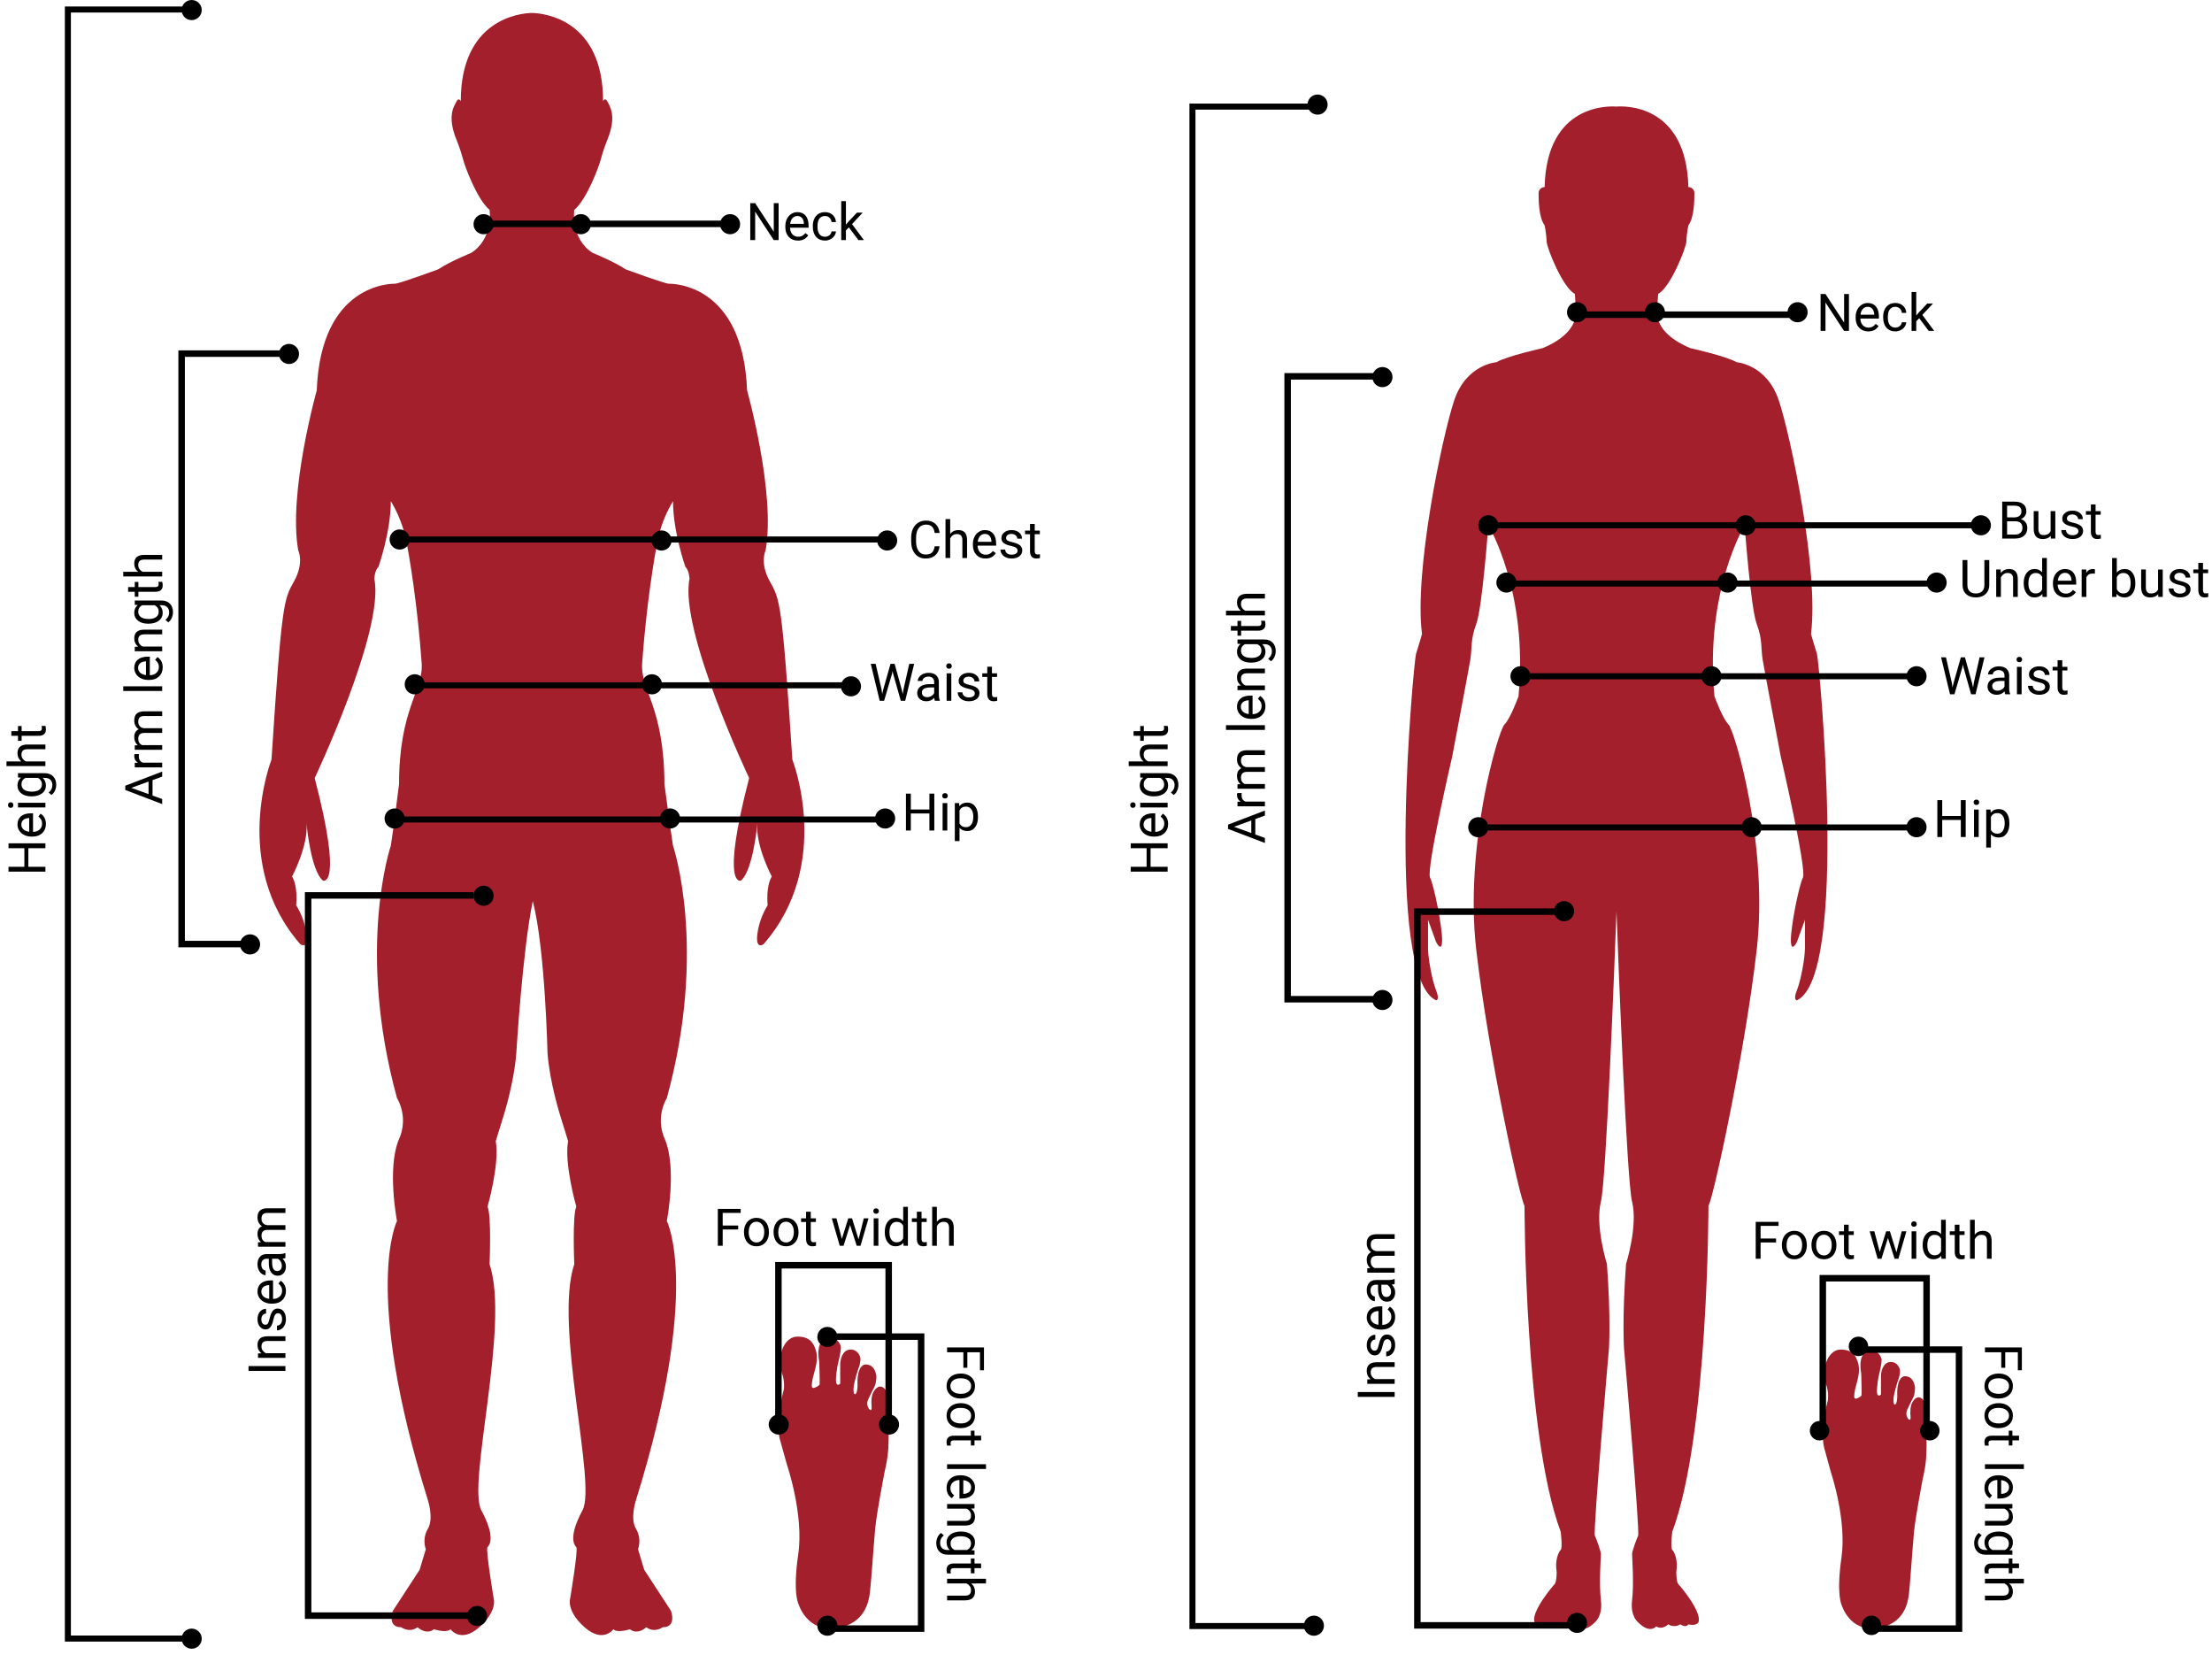 <svg fill="none" height="255" viewBox="0 0 341 255" width="341" xmlns="http://www.w3.org/2000/svg"><path d="m122.149 117.068c-1.586-24.342-1.903-24.658-3.489-27.503s-.634-4.742-.634-4.742c1.586-8.851-2.855-24.657-2.855-24.657-.634-16.438-11.418-16.438-12.052-16.438-.635 0-6.661-2.213-6.661-2.213-1.903-1.264-5.075-2.529-5.075-2.529-3.489-2.213-2.854-6.638-2.854-6.638 1.903-1.581 3.806-6.638 4.123-7.903.264-.965.581-1.915.952-2.845 1.586-3.793.317-5.374 0-6.006-.317-.632-.634 0-.634 0 0-12.645-9.16-13.53-10.835-13.593h-.267c-1.675.057-10.835.948-10.835 13.593 0 0-.317-.632-.634 0-.317.632-1.586 2.213 0 6.006.37.93.688 1.88.952 2.845.317 1.264 2.22 6.322 4.123 7.903 0 0 .634 4.426-2.855 6.638 0 0-3.172 1.264-5.075 2.529 0 0-6.026 2.213-6.661 2.213-.634 0-11.418 0-12.053 16.438 0 0-4.441 15.806-2.855 24.657 0 0 .952 1.897-.634 4.742-1.586 2.845-1.903 3.161-3.489 27.503 0 0-6.343 16.122 4.44 28.45 0 0 1.269.949.952-1.58-.213-1.57-.753-3.077-1.586-4.426 0 0 .317-2.845-.634-4.426 0 0 2.537-4.741 2.22-8.219 0 0 .634 7.271 2.537 8.852 0 0 3.172 1.264-1.269-15.806 0 0 10.784-22.761 9.198-30.664 0 0 0-1.264.634-1.897 0 0 1.903-5.374 1.903-10.116 1.004 1.671 1.752 3.483 2.22 5.374.634 2.845 1.903 10.748 2.537 19.599.298 4.173-3.489 6.955-3.489 18.651 0 0-.952 7.587-1.269 9.484 0 0-5.392 15.806.952 38.882.546.956.859 2.026.914 3.124s-.149 2.194-.597 3.199c-1.903 4.425-.317 12.644-.317 12.644s-5.392 10.432 4.758 42.993c0 0 .952 2.845 0 4.425-.278.474-.45 1.001-.504 1.546-.055.546.009 1.097.187 1.616l-.952 3.161-4.123 6.322s-.952 2.529 1.269 2.529c0 0 1.269.948 2.537 0 0 0 1.269 1.265 2.537.316 0 0 1.903.632 2.537 0 0 0 1.586 2.213 4.44-.316 2.854-2.529 2.22-4.426 2.22-4.426s-1.269-7.586-.952-7.903c.317-.316 1.269-1.58-.952-5.69-2.22-4.109 4.44-28.45 1.269-37.934 0 0 .317-7.587-.317-8.851 0 0 1.903-6.639 1.269-10.116l1.269-4.11s1.586-5.058 1.903-9.483c0 0 .952-15.806 2.537-23.393 1.903 7.271 2.271 23.393 2.271 23.393.317 4.425 1.903 9.483 1.903 9.483l1.269 4.11c-.634 3.477 1.269 10.116 1.269 10.116-.634 1.264-.317 8.851-.317 8.851-3.172 9.484 3.489 33.825 1.269 37.934-2.22 4.11-1.269 5.374-.952 5.69.317.317-.952 7.903-.952 7.903s-.634 1.897 2.22 4.426c2.855 2.529 4.441.316 4.441.316.634.632 2.537 0 2.537 0 1.269.949 2.537-.316 2.537-.316 1.268.948 2.537 0 2.537 0 2.22 0 1.269-2.529 1.269-2.529l-4.124-6.322-.952-3.161c.178-.519.242-1.07.187-1.616-.055-.545-.227-1.072-.504-1.546-.952-1.58 0-4.425 0-4.425 10.149-32.561 4.757-42.993 4.757-42.993s1.586-8.219-.317-12.644c-.448-1.005-.652-2.101-.597-3.199s.368-2.168.914-3.124c6.344-23.076.952-38.882.952-38.882-.317-1.897-1.32-9.484-1.32-9.484-.05-12.013-3.739-14.478-3.438-18.651.634-8.851 1.903-16.754 2.538-19.599.468-1.891 1.216-3.703 2.22-5.374 0 4.742 1.903 10.116 1.903 10.116.634.632.634 1.897.634 1.897-1.586 7.903 9.198 30.664 9.198 30.664-4.44 17.07-1.268 15.806-1.268 15.806 1.903-1.581 2.537-8.852 2.537-8.852-.317 3.478 2.22 8.219 2.22 8.219-.951 1.581-.634 4.426-.634 4.426-.833 1.349-1.373 2.856-1.586 4.426-.317 2.529.951 1.58.951 1.58 10.784-12.328 4.441-28.45 4.441-28.45z" fill="#a31f2c"/><path d="m280.11 100.812c-.31-.931-.93-3.103-.93-3.103 1.24-9.617-3.099-30.403-4.959-35.987-1.859-5.584-6.508-5.894-6.508-5.894-1.549-.931-7.128-2.172-7.128-2.172-3.718-1.551-4.648-3.413-4.958-4.343-.31-.931 0-4.033 0-4.033 1.859-.931 4.339-7.135 4.339-8.066.041-.834.144-1.663.31-2.482.929-1.241.929-4.033.929-4.964.003-.123-.02-.245-.065-.359-.046-.114-.115-.218-.201-.305-.087-.087-.191-.155-.305-.201s-.236-.068-.358-.066c-.31-12.977-10.113-12.496-11.08-12.409-.967-.078-10.785-.562-11.079 12.409-.123-.003-.245.02-.359.066s-.217.114-.304.201c-.087.087-.155.191-.201.305-.046.114-.068.236-.066.359 0 .931 0 3.723.93 4.964.165.818.269 1.648.31 2.482 0 .931 2.479 7.135 4.339 8.066 0 0 .31 3.102 0 4.033-.31.931-1.24 2.792-4.959 4.343 0 0-5.578 1.241-7.128 2.172 0 0-4.649.31-6.508 5.894s-6.198 26.37-4.959 35.987c0 0-.619 2.172-.929 3.103-.31.93-4.959 49.637 3.099 53.359 0 0 .62 0 0-1.551s-1.24-4.963-1.24-6.515v-4.343l1.24 3.413s.93 1.861.93-.31c0-2.172-1.24-8.377-1.86-9.618s3.409-18.613 3.409-18.613 2.479-13.03 2.789-14.892c.31-1.861 0-3.102.93-5.584.93-2.482 1.859-15.201 1.859-15.201s6.199 10.238 4.649 26.37c0 0-1.24 3.412-2.169 4.343-.93.931-6.198 18.614-4.339 34.746s6.818 38.779 7.438 39.399c0 0 0 35.366 5.578 50.258 0 0 .31 2.481 0 2.792-.31.31-.929 1.551-.62 3.412 0 0 0 1.551-.309 1.862-.31.31-3.719 4.343-3.1 5.894 0 0 .31.62 1.55.31 0 0 .31.621 1.24 0 .278.175.6.268.929.268s.652-.093.93-.268c0 0 .93.931 1.86.31 0 0 .929 1.241 2.789-.62 0 0 1.239-.931.929-3.413-.309-2.481 0-6.825 0-7.135s-.619-2.172-.929-2.792 2.169-28.852 2.169-28.852.31-4.653-.31-13.029c0 0-1.859-5.895-.93-9.617.806-3.227 2.077-36.059 2.402-44.742.31 8.687 1.596 41.515 2.402 44.742.93 3.722-.93 9.617-.93 9.617-.62 8.376-.31 13.029-.31 13.029s2.48 28.232 2.17 28.852-.93 2.482-.93 2.792.31 4.654 0 7.135c-.31 2.482.93 3.413.93 3.413 1.859 1.861 2.789.62 2.789.62.93.621 1.859-.31 1.859-.31.279.175.601.268.93.268s.651-.093.93-.268c.93.621 1.24 0 1.24 0 1.239.31 1.549-.31 1.549-.31.62-1.551-2.789-5.584-3.099-5.894-.31-.311-.31-1.862-.31-1.862.31-1.861-.31-3.102-.62-3.412-.31-.311 0-2.792 0-2.792 5.579-14.892 5.579-50.258 5.579-50.258.619-.62 5.578-23.267 7.437-39.399 1.86-16.132-3.409-33.815-4.338-34.746-.93-.931-2.17-4.343-2.17-4.343-1.549-16.132 4.649-26.37 4.649-26.37s.93 12.72 1.859 15.201c.93 2.482.62 3.723.93 5.584.31 1.862 2.789 14.892 2.789 14.892s4.029 17.372 3.409 18.613c-.619 1.241-1.859 7.446-1.859 9.618 0 2.171.93.31.93.31l1.239-3.413v4.343c0 1.552-.62 4.964-1.239 6.515-.62 1.551 0 1.551 0 1.551 8.057-3.722 3.409-52.429 3.099-53.359z" fill="#a31f2c"/><g fill="#000"><path d="m203.198 251.069h-19.834v-235.105h19.834v.931h-18.905v233.244h18.905z"/><path d="m136.823 82.68h-75.832v.931h75.832z"/><path d="m113 34h-38v1h38z"/><path d="m131.154 105.155h-67.529v.931h67.529z"/><path d="m136.823 125.835h-75.832v.931h75.832z"/><path d="m61.611 84.697c.856 0 1.55-.694 1.55-1.551s-.694-1.551-1.55-1.551c-.856 0-1.55.695-1.55 1.551s.694 1.551 1.55 1.551z"/><path d="m74.549 36.102c.856 0 1.55-.695 1.55-1.551 0-.857-.694-1.551-1.55-1.551s-1.55.695-1.55 1.551c0 .857.694 1.551 1.55 1.551z"/><path d="m44.55 56.102c.856 0 1.55-.695 1.55-1.551 0-.857-.694-1.551-1.55-1.551-.856 0-1.55.695-1.55 1.551 0 .857.694 1.551 1.55 1.551z"/><path d="m29.549 3.102c.856 0 1.55-.694 1.55-1.551 0-.857-.694-1.551-1.55-1.551-.856 0-1.55.694-1.55 1.551 0 .857.694 1.551 1.55 1.551z"/><path d="m29.549 254.102c.856 0 1.55-.694 1.55-1.551s-.694-1.551-1.55-1.551c-.856 0-1.55.694-1.55 1.551s.694 1.551 1.55 1.551z"/><path d="m202.55 252.102c.855 0 1.549-.694 1.549-1.551s-.694-1.551-1.549-1.551c-.856 0-1.55.694-1.55 1.551s.694 1.551 1.55 1.551z"/><path d="m89.549 36.102c.856 0 1.55-.695 1.55-1.551 0-.857-.694-1.551-1.55-1.551s-1.55.695-1.55 1.551c0 .857.694 1.551 1.55 1.551z"/><path d="m112.55 36.102c.855 0 1.549-.695 1.549-1.551 0-.857-.694-1.551-1.549-1.551-.856 0-1.55.695-1.55 1.551 0 .857.694 1.551 1.55 1.551z"/><path d="m63.935 107.016c.856 0 1.55-.694 1.55-1.551 0-.856-.694-1.551-1.55-1.551s-1.55.695-1.55 1.551c0 .857.694 1.551 1.55 1.551z"/><path d="m100.504 107.016c.856 0 1.55-.694 1.55-1.551 0-.856-.694-1.551-1.55-1.551-.856 0-1.549.695-1.549 1.551 0 .857.694 1.551 1.549 1.551z"/><path d="m60.836 127.697c.856 0 1.55-.695 1.55-1.552 0-.856-.694-1.551-1.55-1.551s-1.55.695-1.55 1.551c0 .857.694 1.552 1.55 1.552z"/><path d="m74.55 139.602c.856 0 1.55-.694 1.55-1.551s-.694-1.551-1.55-1.551c-.856 0-1.55.694-1.55 1.551s.694 1.551 1.55 1.551z"/><path d="m38.55 147.102c.856 0 1.55-.694 1.55-1.551s-.694-1.551-1.55-1.551c-.856 0-1.55.694-1.55 1.551s.694 1.551 1.55 1.551z"/><path d="m103.293 127.697c.856 0 1.55-.695 1.55-1.552 0-.856-.694-1.551-1.55-1.551-.855 0-1.549.695-1.549 1.551 0 .857.694 1.552 1.549 1.552z"/><path d="m136.454 127.697c.856 0 1.549-.695 1.549-1.552 0-.856-.693-1.551-1.549-1.551s-1.55.695-1.55 1.551c0 .857.694 1.552 1.55 1.552z"/><path d="m73.55 250.602c.856 0 1.55-.694 1.55-1.551s-.694-1.551-1.55-1.551c-.856 0-1.55.694-1.55 1.551s.694 1.551 1.55 1.551z"/><path d="m131.185 107.327c.856 0 1.55-.695 1.55-1.551 0-.857-.694-1.551-1.55-1.551-.855 0-1.549.694-1.549 1.551 0 .856.694 1.551 1.549 1.551z"/><path d="m103.079 84.398c.605-.606.605-1.588 0-2.194-.605-.606-1.586-.606-2.191 0-.605.606-.605 1.588 0 2.194s1.586.606 2.191 0z"/><path d="m137.861 84.397c.605-.606.605-1.588 0-2.194-.605-.606-1.586-.606-2.192 0-.605.606-.605 1.588 0 2.194.606.606 1.587.606 2.192 0z"/><path d="m230.783 81.733c.428-.742.174-1.691-.567-2.119s-1.689-.174-2.117.568-.174 1.69.567 2.119c.742.428 1.689.174 2.117-.568z"/><path d="m214.459 58.895c.428-.742.174-1.691-.568-2.119-.741-.428-1.688-.174-2.116.568s-.174 1.691.567 2.119c.741.428 1.689.174 2.117-.568z"/><path d="m204.459 16.895c.428-.742.174-1.691-.568-2.119-.741-.428-1.688-.174-2.116.568s-.174 1.691.567 2.119c.741.428 1.689.174 2.117-.568z"/><path d="m244.459 48.895c.428-.742.174-1.691-.568-2.119-.741-.428-1.688-.174-2.116.568s-.174 1.691.567 2.119c.741.428 1.689.174 2.117-.568z"/><path d="m278.459 48.895c.428-.742.174-1.691-.568-2.119-.741-.428-1.688-.174-2.116.568s-.174 1.691.567 2.119c.741.428 1.689.174 2.117-.568z"/><path d="m256.459 48.895c.428-.742.174-1.691-.568-2.119-.741-.428-1.688-.174-2.116.568s-.174 1.691.567 2.119c.741.428 1.689.174 2.117-.568z"/><path d="m214.459 154.895c.428-.742.174-1.691-.568-2.119-.741-.429-1.688-.175-2.116.567s-.174 1.691.567 2.119c.741.429 1.689.174 2.117-.567z"/><path d="m244.459 250.895c.428-.742.174-1.691-.568-2.119-.741-.429-1.688-.175-2.116.567s-.174 1.691.567 2.119c.741.429 1.689.174 2.117-.567z"/><path d="m233.57 90.559c.428-.742.174-1.691-.567-2.119-.741-.428-1.689-.174-2.117.568s-.174 1.691.567 2.119c.742.428 1.689.174 2.117-.568z"/><path d="m235.739 105.001c.428-.742.174-1.69-.567-2.119-.741-.428-1.689-.174-2.117.568-.427.742-.174 1.691.568 2.119.741.428 1.688.174 2.116-.568z"/><path d="m265.181 105c.428-.742.174-1.69-.567-2.119-.742-.428-1.689-.174-2.117.568s-.174 1.691.567 2.119 1.689.174 2.117-.568z"/><path d="m296.792 104.999c.427-.742.173-1.691-.568-2.119s-1.689-.174-2.116.568c-.428.742-.174 1.69.567 2.119.741.428 1.689.174 2.117-.568z"/><path d="m296.792 128.266c.428-.741.174-1.69-.567-2.119-.741-.428-1.689-.174-2.117.568s-.174 1.691.567 2.119c.742.429 1.689.174 2.117-.568z"/><path d="m271.379 128.267c.428-.742.174-1.69-.567-2.119-.741-.428-1.689-.174-2.116.568-.428.742-.174 1.691.567 2.119s1.689.174 2.116-.568z"/><path d="m229.232 128.267c.428-.742.174-1.69-.567-2.119-.742-.428-1.689-.174-2.117.568s-.174 1.691.567 2.119 1.689.174 2.117-.568z"/><path d="m242.459 141.208c.428-.742.174-1.691-.567-2.119-.742-.428-1.689-.174-2.117.568s-.174 1.69.567 2.119c.741.428 1.689.174 2.117-.568z"/><path d="m267.66 90.559c.428-.742.174-1.691-.567-2.119-.741-.428-1.689-.174-2.117.568s-.174 1.691.567 2.119c.742.428 1.689.174 2.117-.568z"/><path d="m299.891 90.56c.428-.742.174-1.691-.567-2.119-.741-.428-1.689-.174-2.117.568s-.174 1.691.567 2.119c.741.428 1.689.174 2.117-.568z"/><path d="m270.205 82.054c.605-.606.605-1.588 0-2.194-.605-.606-1.586-.606-2.192 0-.605.606-.605 1.588 0 2.194.606.606 1.587.606 2.192 0z"/><path d="m306.465 82.054c.605-.606.605-1.588 0-2.194s-1.587-.606-2.192 0-.605 1.588 0 2.194c.605.606 1.587.606 2.192 0z"/><path d="m305.677 80.492h-76.238v.931h76.238z"/><path d="m278 48h-35v1h35z"/><path d="m298.243 89.472h-65.943v.931h65.943z"/><path d="m295.45 103.759h-61.154v.931h61.154z"/><path d="m295.45 127.061h-67.417v.93h67.417z"/><path d="m120.031 37h-.754l-2.863-4.383v4.383h-.754v-5.688h.754l2.871 4.402v-4.402h.746zm2.973.078c-.573 0-1.039-.188-1.399-.562-.359-.378-.539-.881-.539-1.512v-.133c0-.419.08-.793.239-1.121.161-.331.385-.589.672-.773.289-.188.601-.281.937-.281.55 0 .977.181 1.281.543.305.362.457.88.457 1.555v.301h-2.863c.01.417.132.754.363 1.012.235.255.532.383.891.383.255 0 .471-.052.648-.156.177-.104.332-.242.465-.414l.442.344c-.355.544-.886.816-1.594.816zm-.09-3.789c-.292 0-.536.107-.734.32-.198.211-.321.508-.368.891h2.118v-.055c-.021-.367-.12-.651-.297-.852-.177-.203-.417-.305-.719-.305zm4.273 3.199c.258 0 .484-.078.676-.234.193-.156.3-.352.321-.586h.683c-.013.242-.096.473-.25.691-.153.219-.359.393-.617.523-.255.13-.526.195-.813.195-.575 0-1.033-.191-1.375-.574-.338-.385-.507-.911-.507-1.578v-.121c0-.411.075-.777.226-1.098s.367-.569.649-.746c.284-.177.618-.266 1.004-.266.474 0 .867.142 1.179.426.315.284.483.652.504 1.105h-.683c-.021-.274-.125-.497-.313-.672-.185-.177-.414-.266-.687-.266-.368 0-.653.133-.856.398-.2.263-.301.644-.301 1.145v.137c0 .487.101.862.301 1.125.201.263.487.395.859.395zm3.672-1.445-.453.473v1.484h-.722v-6h.722v3.629l.387-.465 1.316-1.391h.879l-1.644 1.766 1.836 2.461h-.848z"/><path d="m285.031 51h-.754l-2.863-4.383v4.383h-.754v-5.688h.754l2.871 4.402v-4.402h.746zm2.973.078c-.573 0-1.039-.188-1.399-.562-.359-.378-.539-.881-.539-1.512v-.133c0-.419.08-.793.239-1.121.161-.331.385-.589.672-.773.289-.188.601-.281.937-.281.55 0 .977.181 1.281.543.305.362.457.88.457 1.555v.301h-2.863c.01.417.132.754.363 1.012.235.255.532.383.891.383.255 0 .471-.052.648-.156.177-.104.332-.242.465-.414l.442.344c-.355.544-.886.816-1.594.816zm-.09-3.789c-.292 0-.536.107-.734.32-.198.211-.321.508-.368.891h2.118v-.055c-.021-.367-.12-.651-.297-.852-.177-.203-.417-.305-.719-.305zm4.274 3.199c.257 0 .483-.078.675-.234.193-.156.3-.352.321-.586h.683c-.013.242-.096.473-.25.691-.153.219-.359.393-.617.523-.255.13-.526.195-.812.195-.576 0-1.034-.191-1.376-.574-.338-.385-.507-.911-.507-1.578v-.121c0-.411.075-.777.226-1.098s.367-.569.649-.746c.284-.177.618-.266 1.004-.266.474 0 .867.142 1.179.426.315.284.483.652.504 1.105h-.683c-.021-.274-.125-.497-.313-.672-.185-.177-.414-.266-.687-.266-.368 0-.653.133-.856.398-.2.263-.301.644-.301 1.145v.137c0 .487.101.862.301 1.125.201.263.487.395.86.395zm3.671-1.445-.453.473v1.484h-.722v-6h.722v3.629l.387-.465 1.316-1.391h.879l-1.644 1.766 1.836 2.461h-.848z"/><path d="m144.844 84.195c-.071.602-.293 1.066-.668 1.395-.373.326-.869.488-1.489.488-.671 0-1.21-.241-1.617-.723-.403-.482-.605-1.126-.605-1.934v-.547c0-.529.094-.994.281-1.395.19-.401.458-.708.805-.922.346-.216.747-.324 1.203-.324.604 0 1.088.169 1.453.508.365.336.577.802.637 1.398h-.754c-.065-.453-.207-.781-.426-.984-.216-.203-.519-.305-.91-.305-.479 0-.856.177-1.129.531-.271.354-.406.858-.406 1.512v.551c0 .617.129 1.108.386 1.473.258.365.619.547 1.082.547.417 0 .736-.094.958-.281.223-.19.372-.519.445-.988zm1.636-1.91c.321-.393.737-.59 1.25-.59.894 0 1.344.504 1.352 1.512v2.793h-.723v-2.797c-.002-.305-.073-.53-.211-.676-.135-.146-.347-.219-.636-.219-.235 0-.44.062-.617.188-.178.125-.316.289-.415.492v3.012h-.722v-6h.722zm5.438 3.793c-.573 0-1.039-.188-1.398-.562-.36-.378-.54-.881-.54-1.512v-.133c0-.419.08-.793.239-1.121.161-.331.385-.589.672-.773.289-.188.601-.281.937-.281.55 0 .977.181 1.281.543.305.362.457.88.457 1.555v.301h-2.863c.011.417.132.754.363 1.012.235.255.532.383.891.383.255 0 .471-.052.648-.156.178-.104.332-.242.465-.414l.442.344c-.354.544-.886.816-1.594.816zm-.09-3.789c-.292 0-.536.107-.734.32-.198.211-.321.508-.367.891h2.117v-.055c-.021-.367-.12-.651-.297-.852-.177-.203-.417-.305-.719-.305zm5.039 2.59c0-.195-.074-.346-.222-.453-.146-.109-.403-.203-.77-.281-.365-.078-.655-.172-.871-.281-.214-.109-.373-.24-.477-.391-.101-.151-.152-.331-.152-.539 0-.346.146-.639.437-.879.295-.24.67-.359 1.125-.359.48 0 .868.124 1.165.371.299.247.449.564.449.949h-.727c0-.198-.084-.368-.254-.512-.166-.143-.377-.215-.633-.215-.263 0-.468.057-.617.172-.148.115-.222.264-.222.449 0 .174.069.306.207.395.138.088.386.173.746.254.362.081.655.177.879.289.224.112.389.247.496.406.109.156.164.348.164.574 0 .378-.151.681-.453.91-.302.227-.694.34-1.176.34-.339 0-.638-.06-.899-.18-.26-.12-.464-.286-.613-.5-.146-.216-.219-.449-.219-.699h.723c.013.242.109.435.289.578.182.141.422.211.719.211.273 0 .492-.055.656-.164.167-.112.25-.26.25-.445zm2.645-4.129v1.023h.789v.559h-.789v2.621c0 .169.035.297.105.383.07.083.19.125.36.125.083 0 .197-.016.343-.047v.586c-.19.052-.375.078-.554.078-.323 0-.567-.098-.731-.293-.164-.195-.246-.473-.246-.832v-2.621h-.769v-.559h.769v-1.023z"/><path d="m308.66 83v-5.688h1.86c.617 0 1.08.128 1.39.383.313.255.469.633.469 1.133 0 .266-.076.501-.227.707-.151.203-.356.361-.617.473.307.086.55.25.727.492.179.24.269.526.269.859 0 .51-.165.911-.496 1.203s-.798.438-1.402.438zm.75-2.66v2.047h1.238c.349 0 .624-.09.825-.27.203-.182.304-.432.304-.75 0-.685-.372-1.027-1.117-1.027zm0-.602h1.133c.328 0 .59-.082.785-.246.198-.164.297-.387.297-.668 0-.312-.091-.539-.273-.68-.183-.143-.46-.215-.832-.215h-1.11zm6.731 2.844c-.282.331-.694.496-1.239.496-.45 0-.794-.13-1.031-.391-.234-.263-.353-.651-.355-1.164v-2.75h.722v2.731c0 .641.261.961.782.961.552 0 .919-.206 1.101-.617v-3.074h.723v4.227h-.688zm4.265-.703c0-.195-.074-.346-.222-.453-.146-.109-.403-.203-.77-.281-.365-.078-.655-.172-.871-.281-.214-.109-.372-.24-.477-.391-.101-.151-.152-.331-.152-.539 0-.346.146-.639.438-.879.294-.24.669-.359 1.125-.359.479 0 .867.124 1.164.371.299.247.449.564.449.949h-.727c0-.198-.084-.368-.254-.512-.166-.143-.377-.215-.632-.215-.263 0-.469.057-.618.172-.148.115-.222.264-.222.449 0 .174.069.306.207.395.138.088.386.173.746.254.362.081.655.177.879.289.224.112.389.247.496.406.109.156.164.348.164.574 0 .378-.151.681-.453.91-.302.227-.694.34-1.176.34-.339 0-.638-.06-.898-.18-.261-.12-.465-.286-.614-.5-.146-.216-.218-.449-.218-.699h.722c.013.242.11.435.289.578.183.141.422.211.719.211.273 0 .492-.055.656-.164.167-.112.25-.26.25-.445zm2.645-4.129v1.023h.789v.559h-.789v2.621c0 .169.035.297.105.383.071.083.19.125.36.125.083 0 .198-.016.343-.047v.586c-.19.052-.375.078-.554.078-.323 0-.567-.098-.731-.293-.164-.195-.246-.473-.246-.832v-2.621h-.769v-.559h.769v-1.023z"/><path d="m306.664 86.312v3.867c-.003.536-.172.975-.508 1.316-.333.341-.786.532-1.359.574l-.199.008c-.623 0-1.119-.168-1.489-.504-.369-.336-.557-.798-.562-1.387v-3.875h.742v3.852c0 .411.113.732.34.961.226.227.549.34.969.34.424 0 .748-.113.972-.34.227-.227.34-.546.34-.957v-3.856zm1.754 1.461.023.531c.323-.406.745-.609 1.266-.609.893 0 1.344.504 1.352 1.512v2.793h-.723v-2.797c-.003-.305-.073-.53-.211-.676-.135-.146-.348-.219-.637-.219-.234 0-.44.062-.617.188s-.315.289-.414.492v3.012h-.723v-4.227zm3.555 2.078c0-.648.153-1.169.461-1.562.307-.396.709-.594 1.207-.594.494 0 .886.169 1.175.508v-2.203h.723v6h-.664l-.035-.453c-.289.354-.692.531-1.207.531-.49 0-.89-.201-1.199-.602-.308-.401-.461-.924-.461-1.57zm.722.082c0 .479.099.854.297 1.125s.472.406.82.406c.459 0 .793-.206 1.004-.617v-1.942c-.216-.398-.548-.598-.996-.598-.354 0-.63.137-.828.41-.198.273-.297.678-.297 1.215zm5.723 2.144c-.573 0-1.039-.188-1.398-.562-.36-.378-.54-.881-.54-1.512v-.133c0-.419.08-.793.239-1.121.161-.331.385-.589.672-.773.289-.188.601-.281.937-.281.55 0 .977.181 1.281.543.305.362.457.88.457 1.555v.301h-2.863c.011.417.132.754.363 1.012.235.255.532.383.891.383.255 0 .471-.052.648-.156.178-.104.333-.242.465-.414l.442.344c-.354.544-.886.816-1.594.816zm-.09-3.789c-.292 0-.536.107-.734.32-.198.211-.321.508-.367.891h2.117v-.055c-.021-.367-.12-.651-.297-.852-.177-.203-.417-.305-.719-.305zm4.621.133c-.109-.018-.228-.027-.355-.027-.474 0-.796.202-.965.606v3h-.723v-4.227h.703l.012.488c.237-.378.573-.566 1.008-.566.141 0 .247.018.32.055zm6.231 1.512c0 .646-.149 1.165-.446 1.559-.296.391-.695.586-1.195.586-.534 0-.947-.189-1.238-.566l-.035.488h-.664v-6h.722v2.238c.292-.362.694-.543 1.207-.543s.916.194 1.207.582c.295.388.442.919.442 1.594zm-.723-.082c0-.492-.095-.872-.285-1.141-.19-.268-.464-.402-.82-.402-.477 0-.819.221-1.028.664v1.828c.222.443.567.664 1.035.664.347 0 .616-.134.809-.402s.289-.672.289-1.211zm4.246 1.73c-.281.331-.694.496-1.238.496-.451 0-.794-.13-1.031-.391-.235-.263-.353-.651-.356-1.164v-2.75h.723v2.731c0 .641.26.961.781.961.552 0 .919-.206 1.102-.617v-3.074h.722v4.227h-.687zm4.266-.703c0-.195-.074-.346-.223-.453-.146-.109-.402-.203-.769-.281-.365-.078-.655-.172-.872-.281-.213-.109-.372-.24-.476-.391-.102-.151-.152-.331-.152-.539 0-.346.145-.639.437-.879.294-.24.669-.359 1.125-.359.479 0 .867.124 1.164.371.3.247.449.564.449.949h-.726c0-.198-.085-.368-.254-.512-.167-.143-.378-.215-.633-.215-.263 0-.469.057-.617.172-.149.115-.223.264-.223.449 0 .174.069.306.207.395.138.088.387.173.746.254.362.081.655.177.879.289.224.112.39.247.496.406.11.156.164.348.164.574 0 .378-.151.681-.453.91-.302.227-.694.34-1.176.34-.338 0-.638-.06-.898-.18s-.465-.286-.613-.5c-.146-.216-.219-.449-.219-.699h.723c.013.242.109.435.289.578.182.141.422.211.718.211.274 0 .493-.055.657-.164.166-.112.25-.26.25-.445zm2.644-4.129v1.023h.789v.559h-.789v2.621c0 .169.035.297.106.383.07.083.19.125.359.125.083 0 .198-.016.344-.047v.586c-.19.052-.375.078-.555.078-.323 0-.566-.098-.73-.293-.164-.195-.246-.473-.246-.832v-2.621h-.77v-.559h.77v-1.023z"/><path d="m135.887 106.207.109.75.16-.676 1.125-3.969h.633l1.098 3.969.156.688.121-.766.883-3.891h.754l-1.379 5.688h-.684l-1.172-4.145-.089-.433-.09.433-1.215 4.145h-.684l-1.375-5.688h.75zm8.238 1.793c-.042-.083-.076-.232-.102-.445-.336.349-.737.523-1.203.523-.416 0-.759-.117-1.027-.351-.266-.237-.398-.537-.398-.899 0-.44.166-.781.5-1.023.335-.245.807-.367 1.414-.367h.703v-.333c0-.252-.076-.453-.227-.601-.151-.151-.374-.227-.668-.227-.258 0-.474.065-.648.196-.175.13-.262.287-.262.472h-.727c0-.211.075-.414.223-.609.151-.198.354-.354.609-.469.258-.114.541-.172.848-.172.487 0 .869.123 1.145.367.276.243.419.577.429 1.004v1.946c0 .388.05.696.149.926v.062zm-1.199-.551c.226 0 .441-.058.644-.176.203-.117.351-.269.442-.457v-.867h-.567c-.885 0-1.328.259-1.328.778 0 .226.076.403.227.531.151.127.345.191.582.191zm3.726.551h-.722v-4.227h.722zm-.781-5.348c0-.117.035-.216.106-.297.072-.08.179-.121.32-.121.14 0 .247.041.32.121.073.081.11.18.11.297 0 .118-.037.215-.11.293s-.18.117-.32.117c-.141 0-.248-.039-.32-.117-.071-.078-.106-.175-.106-.293zm4.402 4.227c0-.195-.074-.346-.222-.453-.146-.11-.403-.203-.77-.281-.364-.079-.655-.172-.871-.282-.213-.109-.372-.239-.476-.39-.102-.151-.153-.331-.153-.539 0-.347.146-.64.438-.879.294-.24.669-.36 1.125-.36.479 0 .867.124 1.164.371.299.248.449.564.449.95h-.727c0-.198-.084-.369-.253-.512-.167-.143-.378-.215-.633-.215-.263 0-.469.057-.617.172-.149.115-.223.264-.223.449 0 .175.069.306.207.395.138.088.387.173.746.254.362.08.655.177.879.289s.389.247.496.406c.109.156.164.348.164.574 0 .378-.151.681-.453.91-.302.227-.694.34-1.176.34-.338 0-.638-.06-.898-.18-.261-.119-.465-.286-.614-.5-.145-.216-.218-.449-.218-.699h.722c.013.242.11.435.289.578.183.141.422.211.719.211.274 0 .492-.054.656-.164.167-.112.25-.26.25-.445zm2.645-4.129v1.023h.789v.559h-.789v2.621c0 .169.035.297.105.383.071.083.191.125.36.125.083 0 .198-.016.344-.047v.586c-.191.052-.375.078-.555.078-.323 0-.567-.098-.731-.293s-.246-.473-.246-.832v-2.621h-.769v-.559h.769v-1.023z"/><path d="m300.887 105.207.109.75.16-.676 1.125-3.969h.633l1.098 3.969.156.688.121-.766.883-3.891h.754l-1.379 5.688h-.684l-1.172-4.145-.089-.433-.09.433-1.215 4.145h-.684l-1.375-5.688h.75zm8.238 1.793c-.042-.083-.076-.232-.102-.445-.335.349-.737.523-1.203.523-.416 0-.759-.117-1.027-.351-.266-.237-.398-.537-.398-.899 0-.44.166-.781.5-1.023.335-.245.807-.367 1.414-.367h.703v-.333c0-.252-.076-.453-.227-.601-.151-.151-.374-.227-.668-.227-.258 0-.474.065-.648.196-.175.13-.262.287-.262.472h-.727c0-.211.075-.414.223-.609.151-.198.354-.354.609-.469.258-.114.541-.172.848-.172.487 0 .869.123 1.145.367.276.243.419.577.429 1.004v1.946c0 .388.05.696.149.926v.062zm-1.199-.551c.226 0 .441-.058.644-.176.203-.117.351-.269.442-.457v-.867h-.567c-.885 0-1.328.259-1.328.778 0 .226.076.403.227.531.151.127.345.191.582.191zm3.726.551h-.722v-4.227h.722zm-.781-5.348c0-.117.035-.216.106-.297.072-.08.179-.121.32-.121s.247.041.32.121c.073.081.11.18.11.297 0 .118-.037.215-.11.293s-.179.117-.32.117-.248-.039-.32-.117c-.071-.078-.106-.175-.106-.293zm4.402 4.227c0-.195-.074-.346-.222-.453-.146-.11-.403-.203-.77-.281-.364-.079-.655-.172-.871-.282-.213-.109-.372-.239-.476-.39-.102-.151-.153-.331-.153-.539 0-.347.146-.64.438-.879.294-.24.669-.36 1.125-.36.479 0 .867.124 1.164.371.299.248.449.564.449.95h-.727c0-.198-.084-.369-.253-.512-.167-.143-.378-.215-.633-.215-.263 0-.469.057-.617.172-.149.115-.223.264-.223.449 0 .175.069.306.207.395.138.088.387.173.746.254.362.08.655.177.879.289s.389.247.496.406c.109.156.164.348.164.574 0 .378-.151.681-.453.91-.302.227-.694.34-1.176.34-.338 0-.638-.06-.898-.18-.261-.119-.465-.286-.614-.5-.145-.216-.218-.449-.218-.699h.722c.013.242.11.435.289.578.183.141.422.211.719.211.274 0 .492-.054.656-.164.167-.112.25-.26.25-.445zm2.645-4.129v1.023h.789v.559h-.789v2.621c0 .169.035.297.105.383.071.083.191.125.36.125.083 0 .198-.016.344-.047v.586c-.191.052-.375.078-.555.078-.323 0-.567-.098-.731-.293s-.246-.473-.246-.832v-2.621h-.769v-.559h.769v-1.023z"/><path d="m144.031 128h-.754v-2.629h-2.867v2.629h-.75v-5.688h.75v2.446h2.867v-2.446h.754zm2.004 0h-.723v-4.227h.723zm-.781-5.348c0-.117.035-.216.105-.297.073-.08.18-.121.321-.121.14 0 .247.041.32.121.073.081.109.18.109.297 0 .118-.036.215-.109.293s-.18.117-.32.117c-.141 0-.248-.039-.321-.117-.07-.078-.105-.175-.105-.293zm5.512 3.282c0 .643-.148 1.161-.442 1.554-.294.394-.693.59-1.195.59-.513 0-.917-.163-1.211-.488v2.035h-.723v-5.852h.66l.036.469c.294-.364.703-.547 1.226-.547.508 0 .909.192 1.203.575.297.382.446.915.446 1.597zm-.723-.082c0-.477-.102-.853-.305-1.129s-.482-.414-.836-.414c-.437 0-.765.194-.984.582v2.019c.216.386.547.578.992.578.346 0 .621-.136.824-.41.206-.276.309-.685.309-1.226z"/><path d="m303.031 129h-.754v-2.629h-2.867v2.629h-.75v-5.688h.75v2.446h2.867v-2.446h.754zm2.004 0h-.723v-4.227h.723zm-.781-5.348c0-.117.035-.216.105-.297.073-.08.18-.121.321-.121.14 0 .247.041.32.121.073.081.109.18.109.297 0 .118-.036.215-.109.293s-.18.117-.32.117c-.141 0-.248-.039-.321-.117-.07-.078-.105-.175-.105-.293zm5.512 3.282c0 .643-.148 1.161-.442 1.554-.294.394-.692.59-1.195.59-.513 0-.917-.163-1.211-.488v2.035h-.723v-5.852h.66l.036.469c.294-.364.703-.547 1.226-.547.508 0 .909.192 1.203.575.297.382.446.915.446 1.597zm-.723-.082c0-.477-.102-.853-.305-1.129s-.481-.414-.836-.414c-.437 0-.765.194-.984.582v2.019c.216.386.547.578.992.578.347 0 .621-.136.824-.41.206-.276.309-.685.309-1.226z"/><path d="m23.516 120.23v2.383l1.484.535v.774l-5.688-2.172v-.656l5.688-2.176v.77zm-.617 2.157v-1.934l-2.66.969zm-1.476-6.164c-.018.109-.027.228-.027.355 0 .474.202.796.606.965h3v.723h-4.227v-.704l.488-.011c-.378-.237-.566-.573-.566-1.008 0-.141.018-.247.055-.32zm-.648-1.348.469-.02c-.365-.309-.547-.727-.547-1.253 0-.592.227-.994.68-1.207-.203-.141-.367-.323-.492-.547-.125-.227-.188-.494-.188-.801 0-.927.491-1.399 1.473-1.414h2.832v.722h-2.789c-.302 0-.527.069-.676.207-.151.139-.227.37-.227.696 0 .268.081.491.242.668.159.177.374.28.644.308h2.805v.727h-2.769c-.615 0-.922.301-.922.902 0 .474.202.798.606.973h3.086v.723h-4.227zm4.227-9.105v.722h-6v-.722zm.078-2.915c0 .573-.188 1.04-.562 1.399-.378.359-.881.539-1.512.539h-.133c-.419 0-.793-.079-1.121-.238-.331-.162-.589-.386-.773-.672-.188-.289-.281-.602-.281-.938 0-.549.181-.976.543-1.281s.88-.457 1.555-.457h.301v2.863c.417-.01.754-.131 1.012-.363.255-.234.383-.531.383-.891 0-.255-.052-.471-.156-.648-.104-.177-.242-.332-.414-.465l.344-.441c.544.354.816.885.816 1.593zm-3.789.09c0 .292.107.537.32.735.211.198.508.32.891.367v-2.117h-.055c-.367.021-.651.119-.852.297-.203.177-.305.416-.305.718zm-.516-3.261.531-.023c-.406-.323-.609-.745-.609-1.266 0-.893.504-1.344 1.512-1.351h2.793v.723h-2.797c-.305.003-.53.073-.676.211-.146.135-.219.348-.219.637 0 .234.062.44.188.617s.289.315.492.414h3.012v.723h-4.227zm2.078-3.559c-.659 0-1.182-.152-1.57-.457-.391-.305-.586-.708-.586-1.211 0-.516.182-.918.547-1.207l-.469-.035v-.66h4.125c.547 0 .978.163 1.293.488.315.323.473.758.473 1.305 0 .305-.065.603-.195.894-.13.292-.309.514-.535.668l-.434-.375c.383-.31.574-.689.574-1.137 0-.351-.099-.625-.297-.82-.198-.198-.476-.297-.836-.297h-.363c.333.289.5.684.5 1.184 0 .495-.199.896-.598 1.203-.399.305-.941.457-1.629.457zm.082-.727c.477 0 .852-.098 1.125-.293.271-.195.406-.469.406-.82 0-.456-.207-.79-.621-1.004h-1.93c-.404.221-.606.553-.606.996 0 .352.137.626.41.824.273.198.678.297 1.215.297zm-3.184-4.918h1.023v-.789h.559v.789h2.621c.169 0 .297-.035.383-.105.083-.07.125-.19.125-.359 0-.083-.016-.198-.047-.344h.586c.052.19.078.375.078.555 0 .323-.098.566-.293.73-.195.164-.473.246-.832.246h-2.621v.77h-.559v-.77h-1.023zm1.535-2.359c-.393-.32-.59-.737-.59-1.25 0-.893.504-1.344 1.512-1.352h2.793v.723h-2.797c-.305.003-.53.073-.676.211-.146.135-.219.348-.219.637 0 .234.062.44.188.617s.289.315.492.414h3.012v.723h-6v-.723z"/><path d="m193.516 126.23v2.383l1.484.535v.774l-5.688-2.172v-.656l5.688-2.176v.77zm-.618 2.157v-1.934l-2.66.969zm-1.476-6.164c-.018.109-.027.228-.027.355 0 .474.201.796.605.965h3v.723h-4.227v-.704l.489-.011c-.378-.237-.567-.573-.567-1.008 0-.141.019-.247.055-.32zm-.649-1.348.469-.02c-.364-.309-.547-.727-.547-1.253 0-.592.227-.994.68-1.207-.203-.141-.367-.323-.492-.547-.125-.227-.188-.494-.188-.801 0-.927.491-1.399 1.473-1.414h2.832v.722h-2.789c-.302 0-.527.069-.676.207-.151.139-.226.37-.226.696 0 .268.08.491.242.668.159.177.373.28.644.308h2.805v.727h-2.77c-.614 0-.921.301-.921.902 0 .474.201.798.605.973h3.086v.723h-4.227zm4.227-9.105v.722h-6v-.722zm.078-2.915c0 .573-.187 1.04-.562 1.399-.378.359-.882.539-1.512.539h-.133c-.419 0-.793-.079-1.121-.238-.331-.162-.589-.386-.773-.672-.188-.289-.282-.602-.282-.938 0-.549.181-.976.543-1.281s.88-.457 1.555-.457h.301v2.863c.416-.01.754-.131 1.011-.363.256-.234.383-.531.383-.891 0-.255-.052-.471-.156-.648s-.242-.332-.414-.465l.344-.441c.544.354.816.885.816 1.593zm-3.789.09c0 .292.107.537.32.735.211.198.508.32.891.367v-2.117h-.055c-.367.021-.651.119-.851.297-.203.177-.305.416-.305.718zm-.516-3.261.532-.024c-.407-.323-.61-.745-.61-1.265 0-.894.504-1.344 1.512-1.352h2.793v.723h-2.797c-.305.002-.53.073-.676.211-.145.135-.218.347-.218.636 0 .235.062.44.187.617.125.178.289.316.492.415h3.012v.722h-4.227zm2.079-3.559c-.659 0-1.183-.152-1.571-.457-.39-.305-.586-.708-.586-1.211 0-.516.183-.918.547-1.207l-.469-.035v-.66h4.125c.547 0 .978.163 1.293.488.316.323.473.758.473 1.305 0 .304-.065.603-.195.894-.13.292-.309.515-.535.668l-.434-.375c.383-.31.574-.689.574-1.137 0-.351-.099-.625-.297-.82-.198-.198-.476-.297-.836-.297h-.363c.333.289.5.684.5 1.184 0 .495-.199.896-.598 1.203-.398.305-.941.457-1.628.457zm.082-.727c.476 0 .851-.097 1.125-.293.27-.195.406-.468.406-.82 0-.456-.207-.79-.621-1.004h-1.93c-.404.221-.605.553-.605.996 0 .352.136.627.41.825.273.197.678.296 1.215.296zm-3.184-4.918h1.023v-.789h.559v.789h2.621c.169 0 .297-.035.383-.105.083-.07.125-.19.125-.359 0-.083-.016-.198-.047-.344h.586c.052.19.078.375.078.555 0 .323-.098.566-.293.73-.195.164-.473.246-.832.246h-2.621v.77h-.559v-.77h-1.023zm1.535-2.359c-.393-.32-.59-.737-.59-1.25 0-.893.504-1.344 1.512-1.352h2.793v.723h-2.797c-.305.003-.53.073-.676.211-.145.135-.218.348-.218.637 0 .234.062.44.187.617s.289.315.492.414h3.012v.723h-6v-.723z"/><path d="m148.512 210.797v-2.387h-2.512v-.75h5.688v3.524h-.618v-2.774h-1.945v2.387zm-.36.894c.414 0 .787.081 1.118.243.33.164.585.39.765.679.18.292.27.624.27.996 0 .576-.2 1.041-.598 1.395-.398.357-.928.535-1.59.535h-.051c-.411 0-.781-.079-1.109-.238-.325-.156-.579-.382-.762-.676-.182-.292-.273-.628-.273-1.008 0-.573.199-1.038.598-1.394.398-.355.925-.532 1.582-.532zm-.086.727c-.468 0-.845.108-1.128.324-.284.219-.426.511-.426.875 0 .367.143.659.429.875.289.216.693.324 1.211.324.464 0 .839-.11 1.125-.332.289-.218.434-.51.434-.875 0-.356-.142-.644-.426-.863s-.69-.328-1.219-.328zm.086 3.836c.414 0 .787.081 1.118.242.33.164.585.391.765.68.18.291.27.623.27.996 0 .575-.2 1.04-.598 1.394-.398.357-.928.536-1.59.536h-.051c-.411 0-.781-.08-1.109-.239-.325-.156-.579-.381-.762-.675-.182-.292-.273-.628-.273-1.008 0-.573.199-1.038.598-1.395.398-.354.925-.531 1.582-.531zm-.086.726c-.468 0-.845.109-1.128.325-.284.218-.426.51-.426.875 0 .367.143.659.429.875.289.216.693.324 1.211.324.464 0 .839-.111 1.125-.332.289-.219.434-.511.434-.875 0-.357-.142-.645-.426-.863-.284-.219-.69-.329-1.219-.329zm3.184 5.008h-1.023v.789h-.559v-.789h-2.621c-.169 0-.297.035-.383.106-.083.07-.125.19-.125.359 0 .083.016.198.047.344h-.586c-.052-.19-.078-.375-.078-.555 0-.323.098-.566.293-.73s.473-.246.832-.246h2.621v-.77h.559v.77h1.023zm-5.25 4.407v-.723h6v.723zm-.078 2.914c0-.573.187-1.039.562-1.399.378-.359.882-.539 1.512-.539h.133c.419 0 .793.08 1.121.238.331.162.589.386.773.672.188.289.282.602.282.938 0 .549-.181.976-.543 1.281s-.88.457-1.555.457h-.301v-2.863c-.416.01-.754.131-1.011.363-.256.234-.383.531-.383.891 0 .255.052.471.156.648s.242.332.414.465l-.344.441c-.544-.354-.816-.885-.816-1.593zm3.789-.09c0-.292-.107-.537-.32-.735-.211-.198-.508-.32-.891-.367v2.117h.055c.367-.02.651-.119.851-.296.203-.178.305-.417.305-.719zm.516 3.261-.532.024c.407.323.61.745.61 1.266 0 .893-.504 1.343-1.512 1.351h-2.793v-.723h2.797c.305-.002.53-.072.676-.21.145-.136.218-.348.218-.637 0-.235-.062-.44-.187-.617s-.289-.316-.492-.414h-3.012v-.723h4.227zm-2.079 3.559c.659 0 1.183.152 1.571.457.39.305.586.708.586 1.211 0 .516-.183.918-.547 1.207l.469.035v.66h-4.125c-.547 0-.978-.162-1.293-.488-.316-.323-.473-.758-.473-1.305 0-.304.065-.602.195-.894s.309-.514.535-.668l.434.375c-.383.31-.574.689-.574 1.137 0 .351.099.625.297.82.198.198.476.297.836.297h.363c-.333-.289-.5-.684-.5-1.184 0-.495.199-.896.598-1.203.398-.305.941-.457 1.628-.457zm-.082.727c-.476 0-.851.097-1.125.293-.27.195-.406.468-.406.82 0 .456.207.79.621 1.004h1.93c.404-.222.605-.554.605-.996 0-.352-.136-.627-.41-.825-.273-.197-.678-.296-1.215-.296zm3.184 4.918h-1.023v.789h-.559v-.789h-2.621c-.169 0-.297.035-.383.105-.083.07-.125.19-.125.359 0 .084.016.198.047.344h-.586c-.052-.19-.078-.375-.078-.554 0-.323.098-.567.293-.731s.473-.246.832-.246h2.621v-.77h.559v.77h1.023zm-1.535 2.359c.393.32.59.737.59 1.25 0 .893-.504 1.344-1.512 1.352h-2.793v-.723h2.797c.305-.003.53-.073.676-.211.145-.135.218-.348.218-.637 0-.234-.062-.44-.187-.617s-.289-.315-.492-.414h-3.012v-.723h6v.723z"/><path d="m113.797 189.488h-2.387v2.512h-.75v-5.688h3.524v.618h-2.774v1.945h2.387zm.894.36c0-.414.081-.787.243-1.118.164-.33.39-.585.679-.765.292-.18.624-.27.996-.27.576 0 1.041.2 1.395.598.357.398.535.928.535 1.59v.051c0 .411-.079.781-.238 1.109-.156.325-.382.579-.676.762-.292.182-.628.273-1.008.273-.573 0-1.038-.199-1.394-.598-.355-.398-.532-.925-.532-1.582zm.727.086c0 .468.108.845.324 1.128.219.284.511.426.875.426.367 0 .659-.143.875-.429.216-.289.324-.693.324-1.211 0-.464-.11-.839-.332-1.125-.218-.289-.51-.434-.875-.434-.356 0-.644.142-.863.426s-.328.69-.328 1.219zm3.836-.086c0-.414.081-.787.242-1.118.164-.33.391-.585.68-.765.291-.18.623-.27.996-.27.575 0 1.04.2 1.394.598.357.398.536.928.536 1.59v.051c0 .411-.08.781-.239 1.109-.156.325-.381.579-.675.762-.292.182-.628.273-1.008.273-.573 0-1.038-.199-1.395-.598-.354-.398-.531-.925-.531-1.582zm.726.086c0 .468.109.845.325 1.128.218.284.51.426.875.426.367 0 .659-.143.875-.429.216-.289.324-.693.324-1.211 0-.464-.111-.839-.332-1.125-.219-.289-.511-.434-.875-.434-.357 0-.645.142-.863.426-.219.284-.329.69-.329 1.219zm5.008-3.184v1.023h.789v.559h-.789v2.621c0 .169.035.297.106.383.07.083.19.125.359.125.083 0 .198-.016.344-.047v.586c-.19.052-.375.078-.555.078-.323 0-.566-.098-.73-.293s-.246-.473-.246-.832v-2.621h-.77v-.559h.77v-1.023zm7.364 4.254.812-3.231h.723l-1.231 4.227h-.586l-1.027-3.203-1 3.203h-.586l-1.227-4.227h.719l.832 3.165.985-3.165h.582zm3.058.996h-.722v-4.227h.722zm-.781-5.348c0-.117.035-.216.105-.297.073-.08.18-.121.321-.121.14 0 .247.041.32.121.073.081.109.18.109.297 0 .118-.036.215-.109.293s-.18.117-.32.117c-.141 0-.248-.039-.321-.117-.07-.078-.105-.175-.105-.293zm1.766 3.2c0-.649.153-1.17.46-1.563.308-.396.71-.594 1.207-.594.495 0 .887.17 1.176.508v-2.203h.723v6h-.664l-.035-.453c-.289.354-.692.531-1.207.531-.49 0-.89-.2-1.2-.601-.307-.401-.46-.925-.46-1.571zm.722.082c0 .479.099.854.297 1.125.198.27.471.406.82.406.459 0 .793-.206 1.004-.617v-1.942c-.216-.398-.548-.597-.996-.597-.354 0-.63.136-.828.41-.198.273-.297.678-.297 1.215zm4.949-3.184v1.023h.789v.559h-.789v2.621c0 .169.036.297.106.383.07.083.19.125.359.125.084 0 .198-.016.344-.047v.586c-.19.052-.375.078-.555.078-.323 0-.566-.098-.73-.293s-.246-.473-.246-.832v-2.621h-.77v-.559h.77v-1.023zm2.36 1.535c.32-.393.737-.59 1.25-.59.893 0 1.344.504 1.351 1.512v2.793h-.722v-2.797c-.003-.305-.073-.53-.211-.676-.136-.145-.348-.218-.637-.218-.234 0-.44.062-.617.187s-.315.289-.414.492v3.012h-.723v-6h.723z"/><path d="m44 210.535v.75h-5.688v-.75zm-4.227-1.945.531-.024c-.406-.323-.609-.744-.609-1.265 0-.893.504-1.344 1.512-1.352h2.793v.723h-2.797c-.305.002-.53.073-.676.211-.146.135-.219.347-.219.637 0 .234.062.44.188.617s.289.315.492.414h3.012v.722h-4.227zm3.106-6.192c-.195 0-.346.075-.453.223-.109.146-.203.402-.281.77-.078.364-.172.655-.281.871-.109.213-.24.372-.391.476-.151.102-.331.153-.539.153-.346 0-.639-.146-.879-.438-.24-.294-.359-.669-.359-1.125 0-.479.124-.867.371-1.164.247-.299.564-.449.949-.449v.726c-.198 0-.368.085-.512.254-.143.167-.215.378-.215.633 0 .263.057.469.172.617.115.149.264.223.449.223.174 0 .306-.069.395-.207.088-.138.173-.387.254-.746.081-.362.177-.655.289-.879.112-.224.247-.389.406-.496.156-.11.348-.164.574-.164.378 0 .681.151.91.453.227.302.34.694.34 1.176 0 .338-.06.638-.18.898-.12.261-.286.465-.5.613-.216.146-.449.219-.699.219v-.723c.242-.013.435-.109.578-.289.141-.182.211-.421.211-.718 0-.274-.055-.493-.164-.657-.112-.166-.26-.25-.445-.25zm1.199-3.418c0 .573-.188 1.04-.562 1.399-.378.359-.881.539-1.512.539h-.133c-.419 0-.793-.079-1.121-.238-.331-.162-.589-.386-.773-.672-.188-.289-.281-.602-.281-.938 0-.549.181-.976.543-1.281s.88-.457 1.555-.457h.301v2.863c.417-.01.754-.131 1.012-.363.255-.234.383-.531.383-.891 0-.255-.052-.471-.156-.648-.104-.177-.242-.332-.414-.465l.344-.441c.544.354.816.885.816 1.593zm-3.789.09c0 .292.107.537.32.735.211.198.508.32.891.367v-2.117h-.055c-.367.021-.651.119-.852.297-.203.177-.305.416-.305.718zm3.711-5.187c-.083.041-.232.075-.445.101.349.336.523.737.523 1.204 0 .416-.117.759-.351 1.027-.237.265-.536.398-.898.398-.44 0-.781-.166-1.023-.5-.245-.336-.367-.807-.367-1.414v-.703h-.332c-.253 0-.453.076-.602.227-.151.151-.227.373-.227.668 0 .257.065.474.195.648.13.175.288.262.473.262v.726c-.211 0-.414-.074-.609-.222-.198-.151-.354-.354-.469-.61-.115-.257-.172-.54-.172-.847 0-.487.122-.869.367-1.145.242-.276.577-.419 1.004-.43h1.945c.388 0 .697-.049.926-.148h.062zm-.551 1.199c0-.227-.059-.441-.176-.644-.117-.204-.27-.351-.457-.442h-.867v.566c0 .886.259 1.329.777 1.329.227 0 .404-.076.531-.227s.191-.345.191-.582zm-3.676-3.621.469-.02c-.365-.309-.547-.727-.547-1.253 0-.592.227-.994.68-1.208-.203-.14-.367-.322-.492-.546-.125-.227-.188-.494-.188-.801 0-.927.491-1.399 1.473-1.414h2.832v.722h-2.789c-.302 0-.527.069-.676.207-.151.138-.227.37-.227.696 0 .268.081.491.242.668.159.177.374.28.644.308h2.805v.727h-2.769c-.615 0-.922.301-.922.902 0 .474.202.798.606.973h3.086v.723h-4.227z"/><path d="m215 214.535v.75h-5.688v-.75zm-4.227-1.945.532-.024c-.407-.323-.61-.744-.61-1.265 0-.893.504-1.344 1.512-1.352h2.793v.723h-2.797c-.305.002-.53.073-.676.211-.145.135-.218.347-.218.637 0 .234.062.44.187.617s.289.315.492.414h3.012v.722h-4.227zm3.106-6.192c-.195 0-.346.075-.453.223-.11.146-.203.402-.281.77-.079.364-.172.655-.282.871-.109.213-.239.372-.39.476-.151.102-.331.153-.539.153-.347 0-.64-.146-.879-.438-.24-.294-.36-.669-.36-1.125 0-.479.124-.867.371-1.164.248-.299.564-.449.95-.449v.726c-.198 0-.369.085-.512.254-.143.167-.215.378-.215.633 0 .263.057.469.172.617.115.149.264.223.449.223.175 0 .306-.069.395-.207.088-.138.173-.387.254-.746.08-.362.177-.655.289-.879s.247-.389.406-.496c.156-.11.348-.164.574-.164.378 0 .681.151.91.453.227.302.34.694.34 1.176 0 .338-.06.638-.18.898-.119.261-.286.465-.5.613-.216.146-.449.219-.699.219v-.723c.242-.013.435-.109.578-.289.141-.182.211-.421.211-.718 0-.274-.054-.493-.164-.657-.112-.166-.26-.25-.445-.25zm1.199-3.418c0 .573-.187 1.04-.562 1.399-.378.359-.882.539-1.512.539h-.133c-.419 0-.793-.079-1.121-.238-.331-.162-.589-.386-.773-.672-.188-.289-.282-.602-.282-.938 0-.549.181-.976.543-1.281s.88-.457 1.555-.457h.301v2.863c.416-.01.754-.131 1.011-.363.256-.234.383-.531.383-.891 0-.255-.052-.471-.156-.648s-.242-.332-.414-.465l.344-.441c.544.354.816.885.816 1.593zm-3.789.09c0 .292.107.537.32.735.211.198.508.32.891.367v-2.117h-.055c-.367.021-.651.119-.851.297-.203.177-.305.416-.305.718zm3.711-5.187c-.083.041-.232.075-.445.101.349.336.523.737.523 1.204 0 .416-.117.759-.351 1.027-.237.265-.537.398-.899.398-.44 0-.781-.166-1.023-.5-.245-.336-.367-.807-.367-1.414v-.703h-.333c-.252 0-.453.076-.601.227-.151.151-.227.373-.227.668 0 .257.065.474.196.648.13.175.287.262.472.262v.726c-.211 0-.414-.074-.609-.222-.198-.151-.354-.354-.469-.61-.114-.257-.172-.54-.172-.847 0-.487.123-.869.367-1.145.243-.276.577-.419 1.004-.43h1.946c.388 0 .696-.049.926-.148h.062zm-.551 1.199c0-.227-.058-.441-.176-.644-.117-.204-.269-.351-.457-.442h-.867v.566c0 .886.259 1.329.778 1.329.226 0 .403-.076.531-.227.127-.151.191-.345.191-.582zm-3.676-3.621.469-.02c-.364-.309-.547-.727-.547-1.253 0-.592.227-.994.68-1.208-.203-.14-.367-.322-.492-.546-.125-.227-.188-.494-.188-.801 0-.927.491-1.399 1.473-1.414h2.832v.722h-2.789c-.302 0-.527.069-.676.207-.151.138-.226.37-.226.696 0 .268.08.491.242.668.159.177.373.28.644.308h2.805v.727h-2.77c-.614 0-.921.301-.921.902 0 .474.201.798.605.973h3.086v.723h-4.227z"/><path d="m29.834 253h-19.834v-252h19.834v.931h-18.904v250.138h18.904z"/><path d="m7 129.969v.754h-2.629v2.867h2.629v.75h-5.688v-.75h2.445v-2.867h-2.445v-.754zm.078-2.973c0 .573-.188 1.039-.563 1.399-.378.359-.882.539-1.512.539h-.133c-.419 0-.793-.08-1.121-.239-.331-.161-.589-.385-.773-.672-.188-.289-.281-.601-.281-.937 0-.55.181-.977.543-1.281.362-.305.88-.457 1.555-.457h.301v2.863c.417-.01.754-.132 1.012-.363.255-.235.383-.532.383-.891 0-.255-.052-.471-.156-.648s-.242-.332-.414-.465l.344-.442c.544.355.816.886.816 1.594zm-3.789.09c0 .292.107.536.32.734.211.198.508.321.891.368v-2.118h-.055c-.367.021-.651.12-.852.297-.203.177-.305.417-.305.719zm3.711-3.363v.722h-4.227v-.722zm-5.348.781c-.117 0-.216-.035-.297-.106-.081-.072-.121-.179-.121-.32 0-.14.04-.247.121-.32s.18-.11.297-.11c.117 0 .215.037.293.11.078.073.117.18.117.32 0 .141-.039.248-.117.32-.078.071-.176.106-.293.106zm3.199-1.77c-.659 0-1.182-.152-1.57-.457-.391-.304-.586-.708-.586-1.211 0-.515.182-.918.547-1.207l-.469-.035v-.66h4.125c.547 0 .978.163 1.293.488.315.323.473.758.473 1.305 0 .305-.065.603-.195.895-.13.291-.309.514-.535.668l-.434-.375c.383-.31.574-.689.574-1.137 0-.352-.099-.625-.297-.82-.198-.198-.477-.297-.836-.297h-.363c.333.289.5.683.5 1.183 0 .495-.199.896-.598 1.203-.398.305-.941.457-1.629.457zm.082-.726c.477 0 .852-.098 1.125-.293.271-.195.406-.469.406-.82 0-.456-.207-.791-.621-1.004h-1.93c-.404.221-.605.553-.605.996 0 .351.137.626.41.824s.678.297 1.215.297zm-1.648-4.66c-.393-.321-.59-.737-.59-1.25 0-.894.504-1.344 1.512-1.352h2.793v.723h-2.797c-.305.002-.53.073-.676.211-.146.135-.219.347-.219.636 0 .235.062.441.188.618s.289.315.492.414h3.012v.722h-6v-.722zm-1.535-4.664h1.023v-.789h.559v.789h2.621c.169 0 .297-.036.383-.106.083-.07.125-.19.125-.359 0-.084-.016-.198-.047-.344h.586c.052.19.078.375.078.555 0 .323-.098.566-.293.73-.195.164-.473.246-.832.246h-2.621v.77h-.559v-.77h-1.023z"/></g><path d="m120.829 214.169s.223-1.209-.335-2.705c-.557-1.496-.222-4.718 1.896-5.408 0 0 2.23-.461 3.066 1.266.836 1.726.446 2.819-.167 5.121 0 0-.223 1.035-.112 1.323 0 0 .056.23.39.115.335-.115.725-.345.781-.518.056-.172-.056-3.395-.056-3.51s-.613-2.647.836-3.567c0 0 1.784-.691 2.453 1.093 0 0 .279.058-.446 2.992 0 0-.39 2.014-.223 2.762 0 0 .167.575.613.115v-3.049c0-.403.223-2.014 1.394-2.187s1.784.921 1.728 1.554-.167.978-.279 1.265c-.111.288-.724 2.187-.78 3.108-.056.92.167.92.167.92s.39.23.446-1.323c0 0-.223-2.82 1.059-3.222 0 0 1.505-.346 1.84 1.726 0 0 .056.92-.279 1.668 0 0-.892 1.727-1.003 2.014-.112.288-.279.863.167 1.439 0 0 .446.518.39-.288-.056-.805-.111-1.784.39-2.532.502-.748 1.171-.92 1.784-.115.613.806.446 2.359.167 3.107-.278.748-.111 1.266-.111 1.266s.446 1.381.39 2.877.056 2.475-.669 5.582c0 0-1.17 6.099-1.393 8.4-.223 2.302-.669 8.919-.837 10.07-.167 1.151-.669 4.776-5.184 5.409s-5.797-3.683-5.797-3.683-.948-1.611-.056-7.71-1.728-13.752-1.728-13.752l-1.059-3.798s-.892-2.359.557-7.825z" fill="#a31f2c"/><path d="m127.5 206h14.5v45h-14.143" stroke="#000"/><g fill="#000"><path d="m120.05 221.102c.855 0 1.549-.694 1.549-1.551s-.694-1.551-1.549-1.551c-.856 0-1.55.694-1.55 1.551s.694 1.551 1.55 1.551z"/><path d="m127.55 252.102c.855 0 1.549-.694 1.549-1.551s-.694-1.551-1.549-1.551c-.856 0-1.55.694-1.55 1.551s.694 1.551 1.55 1.551z"/><path d="m127.55 207.602c.855 0 1.549-.694 1.549-1.551s-.694-1.551-1.549-1.551c-.856 0-1.55.694-1.55 1.551s.694 1.551 1.55 1.551z"/><path d="m137.05 221.102c.855 0 1.549-.694 1.549-1.551s-.694-1.551-1.549-1.551c-.856 0-1.55.694-1.55 1.551s.694 1.551 1.55 1.551z"/><path d="m180 129.969v.754h-2.629v2.867h2.629v.75h-5.688v-.75h2.446v-2.867h-2.446v-.754zm.078-2.973c0 .573-.187 1.039-.562 1.399-.378.359-.882.539-1.512.539h-.133c-.419 0-.793-.08-1.121-.239-.331-.161-.589-.385-.773-.672-.188-.289-.282-.601-.282-.937 0-.55.181-.977.543-1.281.362-.305.88-.457 1.555-.457h.301v2.863c.416-.01.754-.132 1.011-.363.256-.235.383-.532.383-.891 0-.255-.052-.471-.156-.648s-.242-.332-.414-.465l.344-.442c.544.355.816.886.816 1.594zm-3.789.09c0 .292.107.536.32.734.211.198.508.321.891.368v-2.118h-.055c-.367.021-.651.12-.851.297-.203.177-.305.417-.305.719zm3.711-3.363v.722h-4.227v-.722zm-5.348.781c-.117 0-.216-.035-.297-.106-.08-.072-.121-.179-.121-.32 0-.14.041-.247.121-.32.081-.073.18-.11.297-.11.118 0 .215.037.293.11s.117.18.117.32c0 .141-.039.248-.117.32-.078.071-.175.106-.293.106zm3.2-1.77c-.659 0-1.183-.152-1.571-.457-.39-.304-.586-.708-.586-1.211 0-.515.183-.918.547-1.207l-.469-.035v-.66h4.125c.547 0 .978.163 1.293.488.316.323.473.758.473 1.305 0 .305-.065.603-.195.895-.13.291-.309.514-.535.668l-.434-.375c.383-.31.574-.689.574-1.137 0-.352-.099-.625-.297-.82-.198-.198-.476-.297-.836-.297h-.363c.333.289.5.683.5 1.183 0 .495-.199.896-.598 1.203-.398.305-.941.457-1.628.457zm.082-.726c.476 0 .851-.098 1.125-.293.27-.195.406-.469.406-.82 0-.456-.207-.791-.621-1.004h-1.93c-.404.221-.605.553-.605.996 0 .351.136.626.41.824.273.198.678.297 1.215.297zm-1.649-4.66c-.393-.321-.59-.737-.59-1.25 0-.894.504-1.344 1.512-1.352h2.793v.723h-2.797c-.305.002-.53.073-.676.211-.145.135-.218.347-.218.636 0 .235.062.441.187.618s.289.315.492.414h3.012v.722h-6v-.722zm-1.535-4.664h1.023v-.789h.559v.789h2.621c.169 0 .297-.036.383-.106.083-.07.125-.19.125-.359 0-.084-.016-.198-.047-.344h.586c.052.19.078.375.078.555 0 .323-.098.566-.293.73s-.473.246-.832.246h-2.621v.77h-.559v-.77h-1.023z"/></g><path d="m43.5 54.5h-15.5v91h11" stroke="#000"/><path d="m212.5 58h-14v96h14" stroke="#000"/><path d="m73 138h-25.5v111h25.5" stroke="#000"/><path d="m242 140.5h-23.5v110h23.5" stroke="#000"/><path d="m120 220v-25h17v25" stroke="#000"/><path d="m308.512 210.797v-2.387h-2.512v-.75h5.688v3.524h-.618v-2.774h-1.945v2.387zm-.36.894c.414 0 .787.081 1.118.243.33.164.585.39.765.679.18.292.27.624.27.996 0 .576-.2 1.041-.598 1.395-.398.357-.928.535-1.59.535h-.051c-.411 0-.781-.079-1.109-.238-.325-.156-.579-.382-.762-.676-.182-.292-.273-.628-.273-1.008 0-.573.199-1.038.598-1.394.398-.355.925-.532 1.582-.532zm-.086.727c-.468 0-.845.108-1.128.324-.284.219-.426.511-.426.875 0 .367.143.659.429.875.289.216.693.324 1.211.324.464 0 .839-.11 1.125-.332.289-.218.434-.51.434-.875 0-.356-.142-.644-.426-.863s-.69-.328-1.219-.328zm.086 3.836c.414 0 .787.081 1.118.242.33.164.585.391.765.68.18.291.27.623.27.996 0 .575-.2 1.04-.598 1.394-.398.357-.928.536-1.59.536h-.051c-.411 0-.781-.08-1.109-.239-.325-.156-.579-.381-.762-.675-.182-.292-.273-.628-.273-1.008 0-.573.199-1.038.598-1.395.398-.354.925-.531 1.582-.531zm-.086.726c-.468 0-.845.109-1.128.325-.284.218-.426.51-.426.875 0 .367.143.659.429.875.289.216.693.324 1.211.324.464 0 .839-.111 1.125-.332.289-.219.434-.511.434-.875 0-.357-.142-.645-.426-.863-.284-.219-.69-.329-1.219-.329zm3.184 5.008h-1.023v.789h-.559v-.789h-2.621c-.169 0-.297.035-.383.106-.083.07-.125.19-.125.359 0 .083.016.198.047.344h-.586c-.052-.19-.078-.375-.078-.555 0-.323.098-.566.293-.73s.473-.246.832-.246h2.621v-.77h.559v.77h1.023zm-5.25 4.407v-.723h6v.723zm-.078 2.914c0-.573.187-1.039.562-1.399.378-.359.882-.539 1.512-.539h.133c.419 0 .793.08 1.121.238.331.162.589.386.773.672.188.289.282.602.282.938 0 .549-.181.976-.543 1.281s-.88.457-1.555.457h-.301v-2.863c-.416.01-.754.131-1.011.363-.256.234-.383.531-.383.891 0 .255.052.471.156.648s.242.332.414.465l-.344.441c-.544-.354-.816-.885-.816-1.593zm3.789-.09c0-.292-.107-.537-.32-.735-.211-.198-.508-.32-.891-.367v2.117h.055c.367-.02.651-.119.851-.296.203-.178.305-.417.305-.719zm.516 3.261-.532.024c.407.323.61.745.61 1.266 0 .893-.504 1.343-1.512 1.351h-2.793v-.723h2.797c.305-.002.53-.072.676-.21.145-.136.218-.348.218-.637 0-.235-.062-.44-.187-.617s-.289-.316-.492-.414h-3.012v-.723h4.227zm-2.079 3.559c.659 0 1.183.152 1.571.457.39.305.586.708.586 1.211 0 .516-.183.918-.547 1.207l.469.035v.66h-4.125c-.547 0-.978-.162-1.293-.488-.316-.323-.473-.758-.473-1.305 0-.304.065-.602.195-.894s.309-.514.535-.668l.434.375c-.383.31-.574.689-.574 1.137 0 .351.099.625.297.82.198.198.476.297.836.297h.363c-.333-.289-.5-.684-.5-1.184 0-.495.199-.896.598-1.203.398-.305.941-.457 1.628-.457zm-.082.727c-.476 0-.851.097-1.125.293-.27.195-.406.468-.406.82 0 .456.207.79.621 1.004h1.93c.404-.222.605-.554.605-.996 0-.352-.136-.627-.41-.825-.273-.197-.678-.296-1.215-.296zm3.184 4.918h-1.023v.789h-.559v-.789h-2.621c-.169 0-.297.035-.383.105-.083.07-.125.19-.125.359 0 .084.016.198.047.344h-.586c-.052-.19-.078-.375-.078-.554 0-.323.098-.567.293-.731s.473-.246.832-.246h2.621v-.77h.559v.77h1.023zm-1.535 2.359c.393.32.59.737.59 1.25 0 .893-.504 1.344-1.512 1.352h-2.793v-.723h2.797c.305-.003.53-.073.676-.211.145-.135.218-.348.218-.637 0-.234-.062-.44-.187-.617s-.289-.315-.492-.414h-3.012v-.723h6v.723z" fill="#000"/><path d="m273.797 191.488h-2.387v2.512h-.75v-5.688h3.524v.618h-2.774v1.945h2.387zm.894.36c0-.414.081-.787.243-1.118.164-.33.39-.585.679-.765.292-.18.624-.27.996-.27.576 0 1.041.2 1.395.598.357.398.535.928.535 1.59v.051c0 .411-.079.781-.238 1.109-.156.325-.382.579-.676.762-.292.182-.628.273-1.008.273-.573 0-1.038-.199-1.394-.598-.355-.398-.532-.925-.532-1.582zm.727.086c0 .468.108.845.324 1.128.219.284.511.426.875.426.367 0 .659-.143.875-.429.216-.289.324-.693.324-1.211 0-.464-.11-.839-.332-1.125-.218-.289-.51-.434-.875-.434-.356 0-.644.142-.863.426s-.328.69-.328 1.219zm3.836-.086c0-.414.081-.787.242-1.118.164-.33.391-.585.68-.765.291-.18.623-.27.996-.27.575 0 1.04.2 1.394.598.357.398.536.928.536 1.59v.051c0 .411-.08.781-.239 1.109-.156.325-.381.579-.675.762-.292.182-.628.273-1.008.273-.573 0-1.038-.199-1.395-.598-.354-.398-.531-.925-.531-1.582zm.726.086c0 .468.109.845.325 1.128.218.284.51.426.875.426.367 0 .659-.143.875-.429.216-.289.324-.693.324-1.211 0-.464-.111-.839-.332-1.125-.219-.289-.511-.434-.875-.434-.357 0-.645.142-.863.426-.219.284-.329.69-.329 1.219zm5.008-3.184v1.023h.789v.559h-.789v2.621c0 .169.035.297.106.383.07.083.19.125.359.125.083 0 .198-.016.344-.047v.586c-.19.052-.375.078-.555.078-.323 0-.566-.098-.73-.293s-.246-.473-.246-.832v-2.621h-.77v-.559h.77v-1.023zm7.364 4.254.812-3.231h.723l-1.231 4.227h-.586l-1.027-3.203-1 3.203h-.586l-1.227-4.227h.719l.832 3.165.985-3.165h.582zm3.058.996h-.722v-4.227h.722zm-.781-5.348c0-.117.035-.216.105-.297.073-.08.18-.121.321-.121.14 0 .247.041.32.121.073.081.109.18.109.297 0 .118-.036.215-.109.293s-.18.117-.32.117c-.141 0-.248-.039-.321-.117-.07-.078-.105-.175-.105-.293zm1.766 3.2c0-.649.153-1.17.46-1.563.308-.396.71-.594 1.207-.594.495 0 .887.17 1.176.508v-2.203h.723v6h-.664l-.035-.453c-.289.354-.692.531-1.207.531-.49 0-.89-.2-1.2-.601-.307-.401-.46-.925-.46-1.571zm.722.082c0 .479.099.854.297 1.125.198.27.471.406.82.406.459 0 .793-.206 1.004-.617v-1.942c-.216-.398-.548-.597-.996-.597-.354 0-.63.136-.828.41-.198.273-.297.678-.297 1.215zm4.949-3.184v1.023h.789v.559h-.789v2.621c0 .169.036.297.106.383.07.083.19.125.359.125.084 0 .198-.016.344-.047v.586c-.19.052-.375.078-.555.078-.323 0-.566-.098-.73-.293s-.246-.473-.246-.832v-2.621h-.77v-.559h.77v-1.023zm2.36 1.535c.32-.393.737-.59 1.25-.59.893 0 1.344.504 1.351 1.512v2.793h-.722v-2.797c-.003-.305-.073-.53-.211-.676-.136-.145-.348-.218-.637-.218-.234 0-.44.062-.617.187s-.315.289-.414.492v3.012h-.723v-6h.723z" fill="#000"/><path d="m281.78 215.806s.21-1.155-.315-2.584c-.524-1.43-.209-4.509 1.784-5.169 0 0 2.099-.44 2.886 1.21.787 1.649.42 2.694-.157 4.893 0 0-.21.99-.105 1.265 0 0 .052.22.367.11s.682-.33.734-.495c.053-.165-.052-3.244-.052-3.354s-.577-2.529.787-3.409c0 0 1.679-.66 2.308 1.045 0 0 .263.055-.419 2.859 0 0-.368 1.924-.21 2.639 0 0 .157.55.577.11v-2.914c0-.385.21-1.924 1.312-2.089 1.101-.165 1.679.879 1.626 1.484-.052.605-.157.935-.262 1.21s-.682 2.089-.735 2.969c-.052.88.158.88.158.88s.367.219.419-1.265c0 0-.21-2.694.997-3.079 0 0 1.417-.33 1.732 1.649 0 0 .052.88-.263 1.595 0 0-.839 1.649-.944 1.924s-.262.825.157 1.375c0 0 .42.495.368-.275-.053-.77-.105-1.705.367-2.419.472-.715 1.102-.88 1.679-.11.577.769.419 2.254.157 2.969s-.105 1.209-.105 1.209.42 1.32.367 2.749c-.052 1.43.053 2.365-.629 5.334 0 0-1.102 5.828-1.312 8.027s-.629 8.522-.787 9.622c-.157 1.1-.629 4.564-4.879 5.168-4.25.605-5.457-3.518-5.457-3.518s-.892-1.54-.052-7.368c.839-5.828-1.627-13.141-1.627-13.141l-.996-3.629s-.84-2.254.524-7.477z" fill="#a31f2c"/><path d="m287 208h15v43h-13.469" stroke="#000"/><path d="m280.5 222c.828 0 1.5-.672 1.5-1.5s-.672-1.5-1.5-1.5-1.5.672-1.5 1.5.672 1.5 1.5 1.5z" fill="#000"/><path d="m288.5 252c.828 0 1.5-.672 1.5-1.5s-.672-1.5-1.5-1.5-1.5.672-1.5 1.5.672 1.5 1.5 1.5z" fill="#000"/><path d="m286.5 209c.828 0 1.5-.672 1.5-1.5s-.672-1.5-1.5-1.5-1.5.672-1.5 1.5.672 1.5 1.5 1.5z" fill="#000"/><path d="m297.5 222c.828 0 1.5-.672 1.5-1.5s-.672-1.5-1.5-1.5-1.5.672-1.5 1.5.672 1.5 1.5 1.5z" fill="#000"/><path d="m281 221v-24h16v24" stroke="#000"/></svg>